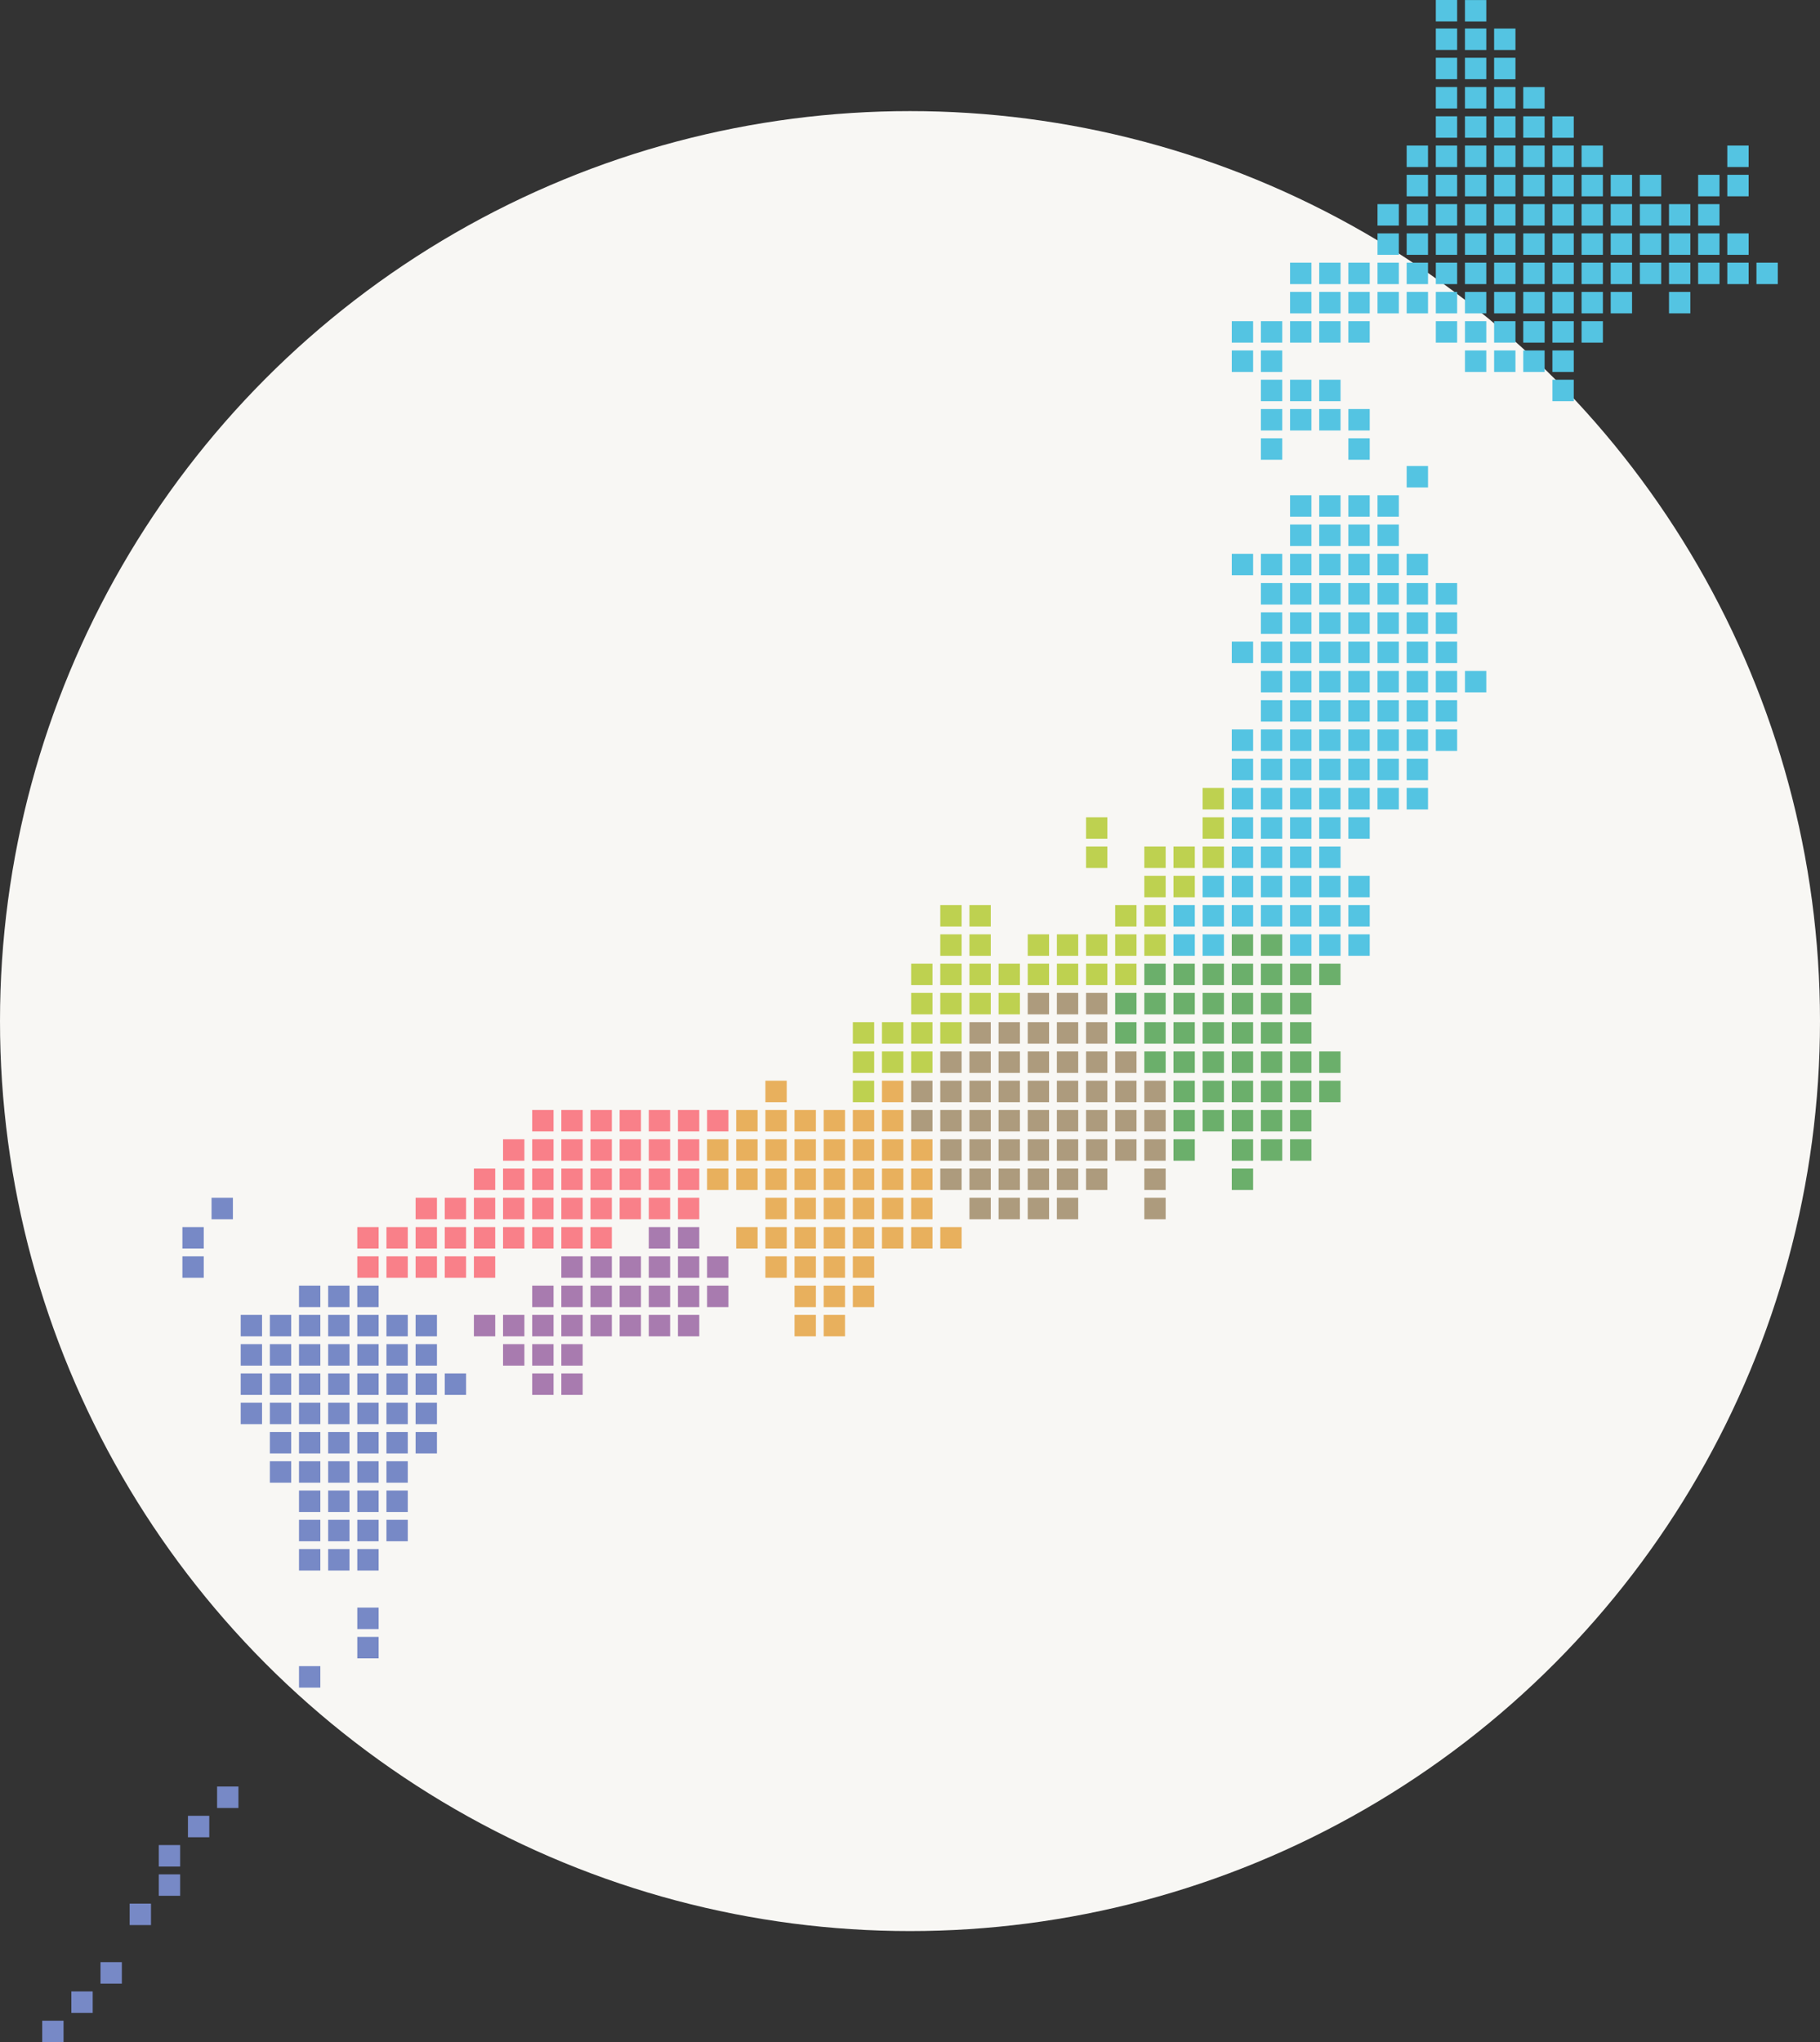<svg xmlns="http://www.w3.org/2000/svg" viewBox="0 0 940 1054.769">
  <rect x="0" y="0" width="940" height="1054.769" fill="#333333" stroke="none"/>
  <g id="レイヤー_2" data-name="レイヤー 2">
    <g id="ガイド">
      <g>
        <circle cx="470" cy="527.385" r="470" style="fill: #f8f7f4"/>
        <g>
          <g>
            <rect x="289.924" y="709.368" width="11.023" height="11.087" style="fill: #a87baf"/>
            <rect x="274.87" y="709.368" width="11.023" height="11.087" style="fill: #a87baf"/>
            <rect x="289.924" y="694.249" width="11.023" height="11.087" style="fill: #a87baf"/>
            <rect x="274.87" y="694.249" width="11.023" height="11.087" style="fill: #a87baf"/>
            <rect x="259.815" y="694.249" width="11.023" height="11.087" style="fill: #a87baf"/>
            <rect x="350.144" y="679.13" width="11.023" height="11.087" style="fill: #a87baf"/>
            <rect x="335.089" y="679.13" width="11.023" height="11.087" style="fill: #a87baf"/>
            <rect x="320.034" y="679.13" width="11.023" height="11.087" style="fill: #a87baf"/>
            <rect x="304.979" y="679.13" width="11.023" height="11.087" style="fill: #a87baf"/>
            <rect x="289.924" y="679.13" width="11.023" height="11.087" style="fill: #a87baf"/>
            <rect x="274.87" y="679.13" width="11.023" height="11.087" style="fill: #a87baf"/>
            <rect x="259.815" y="679.13" width="11.023" height="11.087" style="fill: #a87baf"/>
            <rect x="244.76" y="679.13" width="11.023" height="11.087" style="fill: #a87baf"/>
            <rect x="365.199" y="664.011" width="11.023" height="11.087" style="fill: #a87baf"/>
            <rect x="350.144" y="664.011" width="11.023" height="11.087" style="fill: #a87baf"/>
            <rect x="335.089" y="664.011" width="11.023" height="11.087" style="fill: #a87baf"/>
            <rect x="320.034" y="664.011" width="11.023" height="11.087" style="fill: #a87baf"/>
            <rect x="304.979" y="664.011" width="11.023" height="11.087" style="fill: #a87baf"/>
            <rect x="289.924" y="664.011" width="11.023" height="11.087" style="fill: #a87baf"/>
            <rect x="274.87" y="664.011" width="11.023" height="11.087" style="fill: #a87baf"/>
            <rect x="365.199" y="648.892" width="11.023" height="11.087" style="fill: #a87baf"/>
            <rect x="350.144" y="648.892" width="11.023" height="11.087" style="fill: #a87baf"/>
            <rect x="335.089" y="648.892" width="11.023" height="11.087" style="fill: #a87baf"/>
            <rect x="320.034" y="648.892" width="11.023" height="11.087" style="fill: #a87baf"/>
            <rect x="304.979" y="648.892" width="11.023" height="11.087" style="fill: #a87baf"/>
            <rect x="289.924" y="648.892" width="11.023" height="11.087" style="fill: #a87baf"/>
            <rect x="350.144" y="633.773" width="11.023" height="11.087" style="fill: #a87baf"/>
            <rect x="335.089" y="633.773" width="11.023" height="11.087" style="fill: #a87baf"/>
          </g>
          <g>
            <rect x="244.76" y="648.892" width="11.023" height="11.087" style="fill: #f98089"/>
            <rect x="229.705" y="648.892" width="11.023" height="11.087" style="fill: #f98089"/>
            <rect x="214.65" y="648.892" width="11.023" height="11.087" style="fill: #f98089"/>
            <rect x="199.595" y="648.892" width="11.023" height="11.087" style="fill: #f98089"/>
            <rect x="184.54" y="648.892" width="11.023" height="11.087" style="fill: #f98089"/>
            <rect x="304.979" y="633.773" width="11.023" height="11.087" style="fill: #f98089"/>
            <rect x="289.924" y="633.773" width="11.023" height="11.087" style="fill: #f98089"/>
            <rect x="274.87" y="633.773" width="11.023" height="11.087" style="fill: #f98089"/>
            <rect x="259.815" y="633.773" width="11.023" height="11.087" style="fill: #f98089"/>
            <rect x="244.76" y="633.773" width="11.023" height="11.087" style="fill: #f98089"/>
            <rect x="229.705" y="633.773" width="11.023" height="11.087" style="fill: #f98089"/>
            <rect x="214.65" y="633.773" width="11.023" height="11.087" style="fill: #f98089"/>
            <rect x="199.595" y="633.773" width="11.023" height="11.087" style="fill: #f98089"/>
            <rect x="184.54" y="633.773" width="11.023" height="11.087" style="fill: #f98089"/>
            <rect x="350.144" y="618.654" width="11.023" height="11.087" style="fill: #f98089"/>
            <rect x="335.089" y="618.654" width="11.023" height="11.087" style="fill: #f98089"/>
            <rect x="320.034" y="618.654" width="11.023" height="11.087" style="fill: #f98089"/>
            <rect x="304.979" y="618.654" width="11.023" height="11.087" style="fill: #f98089"/>
            <rect x="289.924" y="618.654" width="11.023" height="11.087" style="fill: #f98089"/>
            <rect x="274.87" y="618.654" width="11.023" height="11.087" style="fill: #f98089"/>
            <rect x="259.815" y="618.654" width="11.023" height="11.087" style="fill: #f98089"/>
            <rect x="244.76" y="618.654" width="11.023" height="11.087" style="fill: #f98089"/>
            <rect x="229.705" y="618.654" width="11.023" height="11.087" style="fill: #f98089"/>
            <rect x="214.65" y="618.654" width="11.023" height="11.087" style="fill: #f98089"/>
            <rect x="350.144" y="603.535" width="11.023" height="11.087" style="fill: #f98089"/>
            <rect x="335.089" y="603.535" width="11.023" height="11.087" style="fill: #f98089"/>
            <rect x="320.034" y="603.535" width="11.023" height="11.087" style="fill: #f98089"/>
            <rect x="304.979" y="603.535" width="11.023" height="11.087" style="fill: #f98089"/>
            <rect x="289.924" y="603.535" width="11.023" height="11.087" style="fill: #f98089"/>
            <rect x="274.87" y="603.535" width="11.023" height="11.087" style="fill: #f98089"/>
            <rect x="259.815" y="603.535" width="11.023" height="11.087" style="fill: #f98089"/>
            <rect x="244.76" y="603.535" width="11.023" height="11.087" style="fill: #f98089"/>
            <rect x="350.144" y="588.416" width="11.023" height="11.087" style="fill: #f98089"/>
            <rect x="335.089" y="588.416" width="11.023" height="11.087" style="fill: #f98089"/>
            <rect x="320.034" y="588.416" width="11.023" height="11.087" style="fill: #f98089"/>
            <rect x="304.979" y="588.416" width="11.023" height="11.087" style="fill: #f98089"/>
            <rect x="289.924" y="588.416" width="11.023" height="11.087" style="fill: #f98089"/>
            <rect x="274.87" y="588.416" width="11.023" height="11.087" style="fill: #f98089"/>
            <rect x="259.815" y="588.416" width="11.023" height="11.087" style="fill: #f98089"/>
            <rect x="365.199" y="573.297" width="11.023" height="11.087" style="fill: #f98089"/>
            <rect x="350.144" y="573.297" width="11.023" height="11.087" style="fill: #f98089"/>
            <rect x="335.089" y="573.297" width="11.023" height="11.087" style="fill: #f98089"/>
            <rect x="320.034" y="573.297" width="11.023" height="11.087" style="fill: #f98089"/>
            <rect x="304.979" y="573.297" width="11.023" height="11.087" style="fill: #f98089"/>
            <rect x="289.924" y="573.297" width="11.023" height="11.087" style="fill: #f98089"/>
            <rect x="274.87" y="573.297" width="11.023" height="11.087" style="fill: #f98089"/>
          </g>
          <g>
            <rect x="425.419" y="679.13" width="11.023" height="11.087" style="fill: #e8b05d"/>
            <rect x="410.364" y="679.13" width="11.023" height="11.087" style="fill: #e8b05d"/>
            <rect x="440.474" y="664.011" width="11.023" height="11.087" style="fill: #e8b05d"/>
            <rect x="425.419" y="664.011" width="11.023" height="11.087" style="fill: #e8b05d"/>
            <rect x="410.364" y="664.011" width="11.023" height="11.087" style="fill: #e8b05d"/>
            <rect x="440.474" y="648.892" width="11.023" height="11.087" style="fill: #e8b05d"/>
            <rect x="425.419" y="648.892" width="11.023" height="11.087" style="fill: #e8b05d"/>
            <rect x="410.364" y="648.892" width="11.023" height="11.087" style="fill: #e8b05d"/>
            <rect x="395.309" y="648.892" width="11.023" height="11.087" style="fill: #e8b05d"/>
            <rect x="485.639" y="633.773" width="11.023" height="11.087" style="fill: #e8b05d"/>
            <rect x="470.584" y="633.773" width="11.023" height="11.087" style="fill: #e8b05d"/>
            <rect x="455.529" y="633.773" width="11.023" height="11.087" style="fill: #e8b05d"/>
            <rect x="440.474" y="633.773" width="11.023" height="11.087" style="fill: #e8b05d"/>
            <rect x="425.419" y="633.773" width="11.023" height="11.087" style="fill: #e8b05d"/>
            <rect x="410.364" y="633.773" width="11.023" height="11.087" style="fill: #e8b05d"/>
            <rect x="395.309" y="633.773" width="11.023" height="11.087" style="fill: #e8b05d"/>
            <rect x="380.254" y="633.773" width="11.023" height="11.087" style="fill: #e8b05d"/>
            <rect x="470.584" y="618.654" width="11.023" height="11.087" style="fill: #e8b05d"/>
            <rect x="455.529" y="618.654" width="11.023" height="11.087" style="fill: #e8b05d"/>
            <rect x="440.474" y="618.654" width="11.023" height="11.087" style="fill: #e8b05d"/>
            <rect x="425.419" y="618.654" width="11.023" height="11.087" style="fill: #e8b05d"/>
            <rect x="410.364" y="618.654" width="11.023" height="11.087" style="fill: #e8b05d"/>
            <rect x="395.309" y="618.654" width="11.023" height="11.087" style="fill: #e8b05d"/>
            <rect x="470.584" y="603.535" width="11.023" height="11.087" style="fill: #e8b05d"/>
            <rect x="455.529" y="603.535" width="11.023" height="11.087" style="fill: #e8b05d"/>
            <rect x="440.474" y="603.535" width="11.023" height="11.087" style="fill: #e8b05d"/>
            <rect x="425.419" y="603.535" width="11.023" height="11.087" style="fill: #e8b05d"/>
            <rect x="410.364" y="603.535" width="11.023" height="11.087" style="fill: #e8b05d"/>
            <rect x="395.309" y="603.535" width="11.023" height="11.087" style="fill: #e8b05d"/>
            <rect x="380.254" y="603.535" width="11.023" height="11.087" style="fill: #e8b05d"/>
            <rect x="365.199" y="603.535" width="11.023" height="11.087" style="fill: #e8b05d"/>
            <rect x="470.584" y="588.416" width="11.023" height="11.087" style="fill: #e8b05d"/>
            <rect x="455.529" y="588.416" width="11.023" height="11.087" style="fill: #e8b05d"/>
            <rect x="440.474" y="588.416" width="11.023" height="11.087" style="fill: #e8b05d"/>
            <rect x="425.419" y="588.416" width="11.023" height="11.087" style="fill: #e8b05d"/>
            <rect x="410.364" y="588.416" width="11.023" height="11.087" style="fill: #e8b05d"/>
            <rect x="395.309" y="588.416" width="11.023" height="11.087" style="fill: #e8b05d"/>
            <rect x="380.254" y="588.416" width="11.023" height="11.087" style="fill: #e8b05d"/>
            <rect x="365.199" y="588.416" width="11.023" height="11.087" style="fill: #e8b05d"/>
            <rect x="455.529" y="573.297" width="11.023" height="11.087" style="fill: #e8b05d"/>
            <rect x="440.474" y="573.297" width="11.023" height="11.087" style="fill: #e8b05d"/>
            <rect x="425.419" y="573.297" width="11.023" height="11.087" style="fill: #e8b05d"/>
            <rect x="410.364" y="573.297" width="11.023" height="11.087" style="fill: #e8b05d"/>
            <rect x="395.309" y="573.297" width="11.023" height="11.087" style="fill: #e8b05d"/>
            <rect x="380.254" y="573.297" width="11.023" height="11.087" style="fill: #e8b05d"/>
            <rect x="455.529" y="558.178" width="11.023" height="11.087" style="fill: #e8b05d"/>
            <rect x="395.309" y="558.178" width="11.023" height="11.087" style="fill: #e8b05d"/>
          </g>
          <g>
            <rect x="651.243" y="482.584" width="11.023" height="11.087" style="fill: #6baf6b"/>
            <g>
              <rect x="636.188" y="603.535" width="11.023" height="11.087" style="fill: #6baf6b"/>
              <rect x="666.298" y="588.416" width="11.023" height="11.087" style="fill: #6baf6b"/>
              <rect x="651.243" y="588.416" width="11.023" height="11.087" style="fill: #6baf6b"/>
              <rect x="636.188" y="588.416" width="11.023" height="11.087" style="fill: #6baf6b"/>
              <rect x="606.078" y="588.416" width="11.023" height="11.087" style="fill: #6baf6b"/>
              <rect x="666.298" y="573.297" width="11.023" height="11.087" style="fill: #6baf6b"/>
              <rect x="651.243" y="573.297" width="11.023" height="11.087" style="fill: #6baf6b"/>
              <rect x="636.188" y="573.297" width="11.023" height="11.087" style="fill: #6baf6b"/>
              <rect x="621.133" y="573.297" width="11.023" height="11.087" style="fill: #6baf6b"/>
              <rect x="606.078" y="573.297" width="11.023" height="11.087" style="fill: #6baf6b"/>
              <rect x="681.353" y="558.178" width="11.023" height="11.087" style="fill: #6baf6b"/>
              <rect x="666.298" y="558.178" width="11.023" height="11.087" style="fill: #6baf6b"/>
              <rect x="651.243" y="558.178" width="11.023" height="11.087" style="fill: #6baf6b"/>
              <rect x="636.188" y="558.178" width="11.023" height="11.087" style="fill: #6baf6b"/>
              <rect x="621.133" y="558.178" width="11.023" height="11.087" style="fill: #6baf6b"/>
              <rect x="606.078" y="558.178" width="11.023" height="11.087" style="fill: #6baf6b"/>
              <rect x="681.353" y="543.059" width="11.023" height="11.087" style="fill: #6baf6b"/>
              <rect x="666.298" y="543.059" width="11.023" height="11.087" style="fill: #6baf6b"/>
              <rect x="651.243" y="543.059" width="11.023" height="11.087" style="fill: #6baf6b"/>
              <rect x="636.188" y="543.059" width="11.023" height="11.087" style="fill: #6baf6b"/>
              <rect x="621.133" y="543.059" width="11.023" height="11.087" style="fill: #6baf6b"/>
              <rect x="606.078" y="543.059" width="11.023" height="11.087" style="fill: #6baf6b"/>
              <rect x="591.024" y="543.059" width="11.023" height="11.087" style="fill: #6baf6b"/>
              <rect x="666.298" y="527.94" width="11.023" height="11.087" style="fill: #6baf6b"/>
              <rect x="651.243" y="527.94" width="11.023" height="11.087" style="fill: #6baf6b"/>
              <rect x="636.188" y="527.94" width="11.023" height="11.087" style="fill: #6baf6b"/>
              <rect x="621.133" y="527.94" width="11.023" height="11.087" style="fill: #6baf6b"/>
              <rect x="606.078" y="527.94" width="11.023" height="11.087" style="fill: #6baf6b"/>
              <rect x="591.024" y="527.94" width="11.023" height="11.087" style="fill: #6baf6b"/>
              <rect x="575.969" y="527.94" width="11.023" height="11.087" style="fill: #6baf6b"/>
              <rect x="666.298" y="512.821" width="11.023" height="11.087" style="fill: #6baf6b"/>
              <rect x="651.243" y="512.821" width="11.023" height="11.087" style="fill: #6baf6b"/>
              <rect x="636.188" y="512.821" width="11.023" height="11.087" style="fill: #6baf6b"/>
              <rect x="621.133" y="512.821" width="11.023" height="11.087" style="fill: #6baf6b"/>
              <rect x="606.078" y="512.821" width="11.023" height="11.087" style="fill: #6baf6b"/>
              <rect x="591.024" y="512.821" width="11.023" height="11.087" style="fill: #6baf6b"/>
              <rect x="575.969" y="512.821" width="11.023" height="11.087" style="fill: #6baf6b"/>
              <rect x="681.353" y="497.703" width="11.023" height="11.087" style="fill: #6baf6b"/>
              <rect x="666.298" y="497.703" width="11.023" height="11.087" style="fill: #6baf6b"/>
              <rect x="651.243" y="497.703" width="11.023" height="11.087" style="fill: #6baf6b"/>
              <rect x="636.188" y="497.703" width="11.023" height="11.087" style="fill: #6baf6b"/>
              <rect x="621.133" y="497.703" width="11.023" height="11.087" style="fill: #6baf6b"/>
              <rect x="606.078" y="497.703" width="11.023" height="11.087" style="fill: #6baf6b"/>
              <rect x="591.024" y="497.703" width="11.023" height="11.087" style="fill: #6baf6b"/>
              <rect x="636.188" y="482.584" width="11.023" height="11.087" style="fill: #6baf6b"/>
            </g>
          </g>
          <g>
            <g>
              <rect x="591.024" y="618.654" width="11.023" height="11.087" style="fill: #ad9b7d"/>
              <rect x="545.859" y="618.654" width="11.023" height="11.087" style="fill: #ad9b7d"/>
              <rect x="530.804" y="618.654" width="11.023" height="11.087" style="fill: #ad9b7d"/>
              <rect x="515.75" y="618.654" width="11.022" height="11.087" style="fill: #ad9b7d"/>
              <rect x="500.694" y="618.654" width="11.024" height="11.087" style="fill: #ad9b7d"/>
              <rect x="591.024" y="603.535" width="11.023" height="11.087" style="fill: #ad9b7d"/>
              <rect x="560.914" y="603.535" width="11.023" height="11.087" style="fill: #ad9b7d"/>
              <rect x="545.859" y="603.535" width="11.023" height="11.087" style="fill: #ad9b7d"/>
              <rect x="530.804" y="603.535" width="11.023" height="11.087" style="fill: #ad9b7d"/>
              <rect x="515.75" y="603.535" width="11.022" height="11.087" style="fill: #ad9b7d"/>
              <rect x="500.694" y="603.535" width="11.024" height="11.087" style="fill: #ad9b7d"/>
              <rect x="485.639" y="603.535" width="11.023" height="11.087" style="fill: #ad9b7d"/>
              <rect x="591.024" y="588.416" width="11.023" height="11.087" style="fill: #ad9b7d"/>
              <rect x="575.969" y="588.416" width="11.023" height="11.087" style="fill: #ad9b7d"/>
              <rect x="560.914" y="588.416" width="11.023" height="11.087" style="fill: #ad9b7d"/>
              <rect x="545.859" y="588.416" width="11.023" height="11.087" style="fill: #ad9b7d"/>
              <rect x="530.804" y="588.416" width="11.023" height="11.087" style="fill: #ad9b7d"/>
              <rect x="515.75" y="588.416" width="11.022" height="11.087" style="fill: #ad9b7d"/>
              <rect x="500.694" y="588.416" width="11.024" height="11.087" style="fill: #ad9b7d"/>
              <rect x="485.639" y="588.416" width="11.023" height="11.087" style="fill: #ad9b7d"/>
              <rect x="591.024" y="573.297" width="11.023" height="11.087" style="fill: #ad9b7d"/>
              <rect x="575.969" y="573.297" width="11.023" height="11.087" style="fill: #ad9b7d"/>
              <rect x="560.914" y="573.297" width="11.023" height="11.087" style="fill: #ad9b7d"/>
              <rect x="545.859" y="573.297" width="11.023" height="11.087" style="fill: #ad9b7d"/>
              <rect x="530.804" y="573.297" width="11.023" height="11.087" style="fill: #ad9b7d"/>
              <rect x="515.75" y="573.297" width="11.022" height="11.087" style="fill: #ad9b7d"/>
              <rect x="500.694" y="573.297" width="11.024" height="11.087" style="fill: #ad9b7d"/>
              <rect x="485.639" y="573.297" width="11.023" height="11.087" style="fill: #ad9b7d"/>
              <rect x="470.584" y="573.297" width="11.023" height="11.087" style="fill: #ad9b7d"/>
              <rect x="591.024" y="558.178" width="11.023" height="11.087" style="fill: #ad9b7d"/>
              <rect x="575.969" y="558.178" width="11.023" height="11.087" style="fill: #ad9b7d"/>
              <rect x="560.914" y="558.178" width="11.023" height="11.087" style="fill: #ad9b7d"/>
              <rect x="545.859" y="558.178" width="11.023" height="11.087" style="fill: #ad9b7d"/>
              <rect x="530.804" y="558.178" width="11.023" height="11.087" style="fill: #ad9b7d"/>
              <rect x="515.75" y="558.178" width="11.022" height="11.087" style="fill: #ad9b7d"/>
              <rect x="500.694" y="558.178" width="11.024" height="11.087" style="fill: #ad9b7d"/>
              <rect x="485.639" y="558.178" width="11.023" height="11.087" style="fill: #ad9b7d"/>
              <rect x="470.584" y="558.178" width="11.023" height="11.087" style="fill: #ad9b7d"/>
              <rect x="575.969" y="543.059" width="11.023" height="11.087" style="fill: #ad9b7d"/>
              <rect x="560.914" y="543.059" width="11.023" height="11.087" style="fill: #ad9b7d"/>
              <rect x="545.859" y="543.059" width="11.023" height="11.087" style="fill: #ad9b7d"/>
              <rect x="530.804" y="543.059" width="11.023" height="11.087" style="fill: #ad9b7d"/>
              <rect x="515.75" y="543.059" width="11.022" height="11.087" style="fill: #ad9b7d"/>
              <rect x="500.694" y="543.059" width="11.024" height="11.087" style="fill: #ad9b7d"/>
              <rect x="485.639" y="543.059" width="11.023" height="11.087" style="fill: #ad9b7d"/>
              <rect x="560.914" y="527.94" width="11.023" height="11.087" style="fill: #ad9b7d"/>
              <rect x="545.859" y="527.94" width="11.023" height="11.087" style="fill: #ad9b7d"/>
              <rect x="530.804" y="527.94" width="11.023" height="11.087" style="fill: #ad9b7d"/>
              <rect x="515.75" y="527.94" width="11.022" height="11.087" style="fill: #ad9b7d"/>
              <rect x="500.694" y="527.94" width="11.024" height="11.087" style="fill: #ad9b7d"/>
              <rect x="560.914" y="512.821" width="11.023" height="11.087" style="fill: #ad9b7d"/>
              <rect x="545.859" y="512.821" width="11.023" height="11.087" style="fill: #ad9b7d"/>
            </g>
            <rect x="530.804" y="512.821" width="11.023" height="11.087" style="fill: #ad9b7d"/>
          </g>
          <g>
            <rect x="440.474" y="558.178" width="11.023" height="11.087" style="fill: #bed150"/>
            <rect x="470.584" y="543.059" width="11.023" height="11.087" style="fill: #bed150"/>
            <rect x="455.529" y="543.059" width="11.023" height="11.087" style="fill: #bed150"/>
            <rect x="440.474" y="543.059" width="11.023" height="11.087" style="fill: #bed150"/>
            <rect x="485.639" y="527.94" width="11.023" height="11.087" style="fill: #bed150"/>
            <rect x="470.584" y="527.94" width="11.023" height="11.087" style="fill: #bed150"/>
            <rect x="455.529" y="527.94" width="11.023" height="11.087" style="fill: #bed150"/>
            <rect x="440.474" y="527.94" width="11.023" height="11.087" style="fill: #bed150"/>
            <rect x="515.75" y="512.821" width="11.022" height="11.087" style="fill: #bed150"/>
            <rect x="500.694" y="512.821" width="11.024" height="11.087" style="fill: #bed150"/>
            <rect x="485.639" y="512.821" width="11.023" height="11.087" style="fill: #bed150"/>
            <rect x="470.584" y="512.821" width="11.023" height="11.087" style="fill: #bed150"/>
            <rect x="575.969" y="497.703" width="11.023" height="11.087" style="fill: #bed150"/>
            <rect x="560.914" y="497.703" width="11.023" height="11.087" style="fill: #bed150"/>
            <rect x="545.859" y="497.703" width="11.023" height="11.087" style="fill: #bed150"/>
            <rect x="530.804" y="497.703" width="11.023" height="11.087" style="fill: #bed150"/>
            <rect x="515.75" y="497.703" width="11.022" height="11.087" style="fill: #bed150"/>
            <rect x="500.694" y="497.703" width="11.024" height="11.087" style="fill: #bed150"/>
            <rect x="485.639" y="497.703" width="11.023" height="11.087" style="fill: #bed150"/>
            <rect x="470.584" y="497.703" width="11.023" height="11.087" style="fill: #bed150"/>
            <rect x="591.024" y="482.584" width="11.023" height="11.087" style="fill: #bed150"/>
            <rect x="575.969" y="482.584" width="11.023" height="11.087" style="fill: #bed150"/>
            <rect x="560.914" y="482.584" width="11.023" height="11.087" style="fill: #bed150"/>
            <rect x="545.859" y="482.584" width="11.023" height="11.087" style="fill: #bed150"/>
            <rect x="530.804" y="482.584" width="11.023" height="11.087" style="fill: #bed150"/>
            <rect x="500.694" y="482.584" width="11.024" height="11.087" style="fill: #bed150"/>
            <rect x="485.639" y="482.584" width="11.023" height="11.087" style="fill: #bed150"/>
            <rect x="591.024" y="467.465" width="11.023" height="11.087" style="fill: #bed150"/>
            <rect x="575.969" y="467.465" width="11.023" height="11.087" style="fill: #bed150"/>
            <rect x="500.694" y="467.465" width="11.024" height="11.087" style="fill: #bed150"/>
            <rect x="485.639" y="467.465" width="11.023" height="11.087" style="fill: #bed150"/>
            <rect x="606.078" y="452.346" width="11.023" height="11.087" style="fill: #bed150"/>
            <rect x="591.024" y="452.346" width="11.023" height="11.087" style="fill: #bed150"/>
            <rect x="621.133" y="437.227" width="11.023" height="11.087" style="fill: #bed150"/>
            <rect x="606.078" y="437.227" width="11.023" height="11.087" style="fill: #bed150"/>
            <rect x="591.024" y="437.227" width="11.023" height="11.087" style="fill: #bed150"/>
            <rect x="560.914" y="437.227" width="11.023" height="11.087" style="fill: #bed150"/>
            <rect x="621.133" y="422.108" width="11.023" height="11.087" style="fill: #bed150"/>
            <rect x="560.914" y="422.108" width="11.023" height="11.087" style="fill: #bed150"/>
            <rect x="621.133" y="406.989" width="11.023" height="11.087" style="fill: #bed150"/>
          </g>
          <g>
            <rect x="696.408" y="482.584" width="11.023" height="11.087" rx="0.01" style="fill: #54c4e2"/>
            <rect x="681.353" y="482.584" width="11.023" height="11.087" rx="0.01" style="fill: #54c4e2"/>
            <rect x="666.298" y="482.584" width="11.023" height="11.087" rx="0.01" style="fill: #54c4e2"/>
            <rect x="621.133" y="482.584" width="11.023" height="11.087" rx="0.01" style="fill: #54c4e2"/>
            <rect x="606.078" y="482.584" width="11.023" height="11.087" rx="0.01" style="fill: #54c4e2"/>
            <rect x="696.408" y="467.465" width="11.023" height="11.087" rx="0.01" style="fill: #54c4e2"/>
            <rect x="681.353" y="467.465" width="11.023" height="11.087" rx="0.01" style="fill: #54c4e2"/>
            <rect x="666.298" y="467.465" width="11.023" height="11.087" rx="0.01" style="fill: #54c4e2"/>
            <rect x="651.243" y="467.465" width="11.023" height="11.087" rx="0.01" style="fill: #54c4e2"/>
            <rect x="636.188" y="467.465" width="11.023" height="11.087" rx="0.01" style="fill: #54c4e2"/>
            <rect x="621.133" y="467.465" width="11.023" height="11.087" rx="0.01" style="fill: #54c4e2"/>
            <rect x="606.078" y="467.465" width="11.023" height="11.087" rx="0.01" style="fill: #54c4e2"/>
            <rect x="696.408" y="452.346" width="11.023" height="11.087" rx="0.01" style="fill: #54c4e2"/>
            <rect x="681.353" y="452.346" width="11.023" height="11.087" rx="0.01" style="fill: #54c4e2"/>
            <rect x="666.298" y="452.346" width="11.023" height="11.087" rx="0.01" style="fill: #54c4e2"/>
            <rect x="651.243" y="452.346" width="11.023" height="11.087" rx="0.01" style="fill: #54c4e2"/>
            <rect x="636.188" y="452.346" width="11.023" height="11.087" rx="0.01" style="fill: #54c4e2"/>
            <rect x="621.133" y="452.346" width="11.023" height="11.087" rx="0.01" style="fill: #54c4e2"/>
            <rect x="681.353" y="437.227" width="11.023" height="11.087" rx="0.01" style="fill: #54c4e2"/>
            <rect x="666.298" y="437.227" width="11.023" height="11.087" rx="0.01" style="fill: #54c4e2"/>
            <rect x="651.243" y="437.227" width="11.023" height="11.087" rx="0.01" style="fill: #54c4e2"/>
            <rect x="636.188" y="437.227" width="11.023" height="11.087" rx="0.01" style="fill: #54c4e2"/>
            <rect x="696.408" y="422.108" width="11.023" height="11.087" rx="0.01" style="fill: #54c4e2"/>
            <rect x="681.353" y="422.108" width="11.023" height="11.087" rx="0.01" style="fill: #54c4e2"/>
            <rect x="666.298" y="422.108" width="11.023" height="11.087" rx="0.01" style="fill: #54c4e2"/>
            <rect x="651.243" y="422.108" width="11.023" height="11.087" rx="0.01" style="fill: #54c4e2"/>
            <rect x="636.188" y="422.108" width="11.023" height="11.087" rx="0.01" style="fill: #54c4e2"/>
            <rect x="726.518" y="406.989" width="11.023" height="11.087" rx="0.01" style="fill: #54c4e2"/>
            <rect x="711.463" y="406.989" width="11.023" height="11.087" rx="0.01" style="fill: #54c4e2"/>
            <rect x="696.408" y="406.989" width="11.023" height="11.087" rx="0.01" style="fill: #54c4e2"/>
            <rect x="681.353" y="406.989" width="11.023" height="11.087" rx="0.01" style="fill: #54c4e2"/>
            <rect x="666.298" y="406.989" width="11.023" height="11.087" rx="0.01" style="fill: #54c4e2"/>
            <rect x="651.243" y="406.989" width="11.023" height="11.087" rx="0.01" style="fill: #54c4e2"/>
            <rect x="636.188" y="406.989" width="11.023" height="11.087" rx="0.01" style="fill: #54c4e2"/>
            <rect x="726.518" y="391.87" width="11.023" height="11.087" rx="0.01" style="fill: #54c4e2"/>
            <rect x="711.463" y="391.87" width="11.023" height="11.087" rx="0.01" style="fill: #54c4e2"/>
            <rect x="696.408" y="391.87" width="11.023" height="11.087" rx="0.01" style="fill: #54c4e2"/>
            <rect x="681.353" y="391.87" width="11.023" height="11.087" rx="0.01" style="fill: #54c4e2"/>
            <rect x="666.298" y="391.87" width="11.023" height="11.087" rx="0.01" style="fill: #54c4e2"/>
            <rect x="651.243" y="391.87" width="11.023" height="11.087" rx="0.01" style="fill: #54c4e2"/>
            <rect x="636.188" y="391.87" width="11.023" height="11.087" rx="0.01" style="fill: #54c4e2"/>
            <rect x="741.573" y="376.751" width="11.023" height="11.087" rx="0.01" style="fill: #54c4e2"/>
            <rect x="726.518" y="376.751" width="11.023" height="11.087" rx="0.01" style="fill: #54c4e2"/>
            <rect x="711.463" y="376.751" width="11.023" height="11.087" rx="0.01" style="fill: #54c4e2"/>
            <rect x="696.408" y="376.751" width="11.023" height="11.087" rx="0.01" style="fill: #54c4e2"/>
            <rect x="681.353" y="376.751" width="11.023" height="11.087" rx="0.01" style="fill: #54c4e2"/>
            <rect x="666.298" y="376.751" width="11.023" height="11.087" rx="0.01" style="fill: #54c4e2"/>
            <rect x="651.243" y="376.751" width="11.023" height="11.087" rx="0.01" style="fill: #54c4e2"/>
            <rect x="636.188" y="376.751" width="11.023" height="11.087" rx="0.01" style="fill: #54c4e2"/>
            <rect x="741.573" y="361.632" width="11.023" height="11.087" rx="0.01" style="fill: #54c4e2"/>
            <rect x="726.518" y="361.632" width="11.023" height="11.087" rx="0.01" style="fill: #54c4e2"/>
            <rect x="711.463" y="361.632" width="11.023" height="11.087" rx="0.01" style="fill: #54c4e2"/>
            <rect x="696.408" y="361.632" width="11.023" height="11.087" rx="0.01" style="fill: #54c4e2"/>
            <rect x="681.353" y="361.632" width="11.023" height="11.087" rx="0.01" style="fill: #54c4e2"/>
            <rect x="666.298" y="361.632" width="11.023" height="11.087" rx="0.01" style="fill: #54c4e2"/>
            <rect x="651.243" y="361.632" width="11.023" height="11.087" rx="0.01" style="fill: #54c4e2"/>
            <rect x="756.628" y="346.513" width="11.023" height="11.087" rx="0.01" style="fill: #54c4e2"/>
            <rect x="741.573" y="346.513" width="11.023" height="11.087" rx="0.01" style="fill: #54c4e2"/>
            <rect x="726.518" y="346.513" width="11.023" height="11.087" rx="0.01" style="fill: #54c4e2"/>
            <rect x="711.463" y="346.513" width="11.023" height="11.087" rx="0.01" style="fill: #54c4e2"/>
            <rect x="696.408" y="346.513" width="11.023" height="11.087" rx="0.01" style="fill: #54c4e2"/>
            <rect x="681.353" y="346.513" width="11.023" height="11.087" rx="0.01" style="fill: #54c4e2"/>
            <rect x="666.298" y="346.513" width="11.023" height="11.087" rx="0.01" style="fill: #54c4e2"/>
            <rect x="651.243" y="346.513" width="11.023" height="11.087" rx="0.01" style="fill: #54c4e2"/>
            <rect x="741.573" y="331.394" width="11.023" height="11.087" rx="0.01" style="fill: #54c4e2"/>
            <rect x="726.518" y="331.394" width="11.023" height="11.087" rx="0.01" style="fill: #54c4e2"/>
            <rect x="711.463" y="331.394" width="11.023" height="11.087" rx="0.01" style="fill: #54c4e2"/>
            <rect x="696.408" y="331.394" width="11.023" height="11.087" rx="0.01" style="fill: #54c4e2"/>
            <rect x="681.353" y="331.394" width="11.023" height="11.087" rx="0.01" style="fill: #54c4e2"/>
            <rect x="666.298" y="331.394" width="11.023" height="11.087" rx="0.01" style="fill: #54c4e2"/>
            <rect x="651.243" y="331.394" width="11.023" height="11.087" rx="0.01" style="fill: #54c4e2"/>
            <rect x="636.188" y="331.394" width="11.023" height="11.087" rx="0.01" style="fill: #54c4e2"/>
            <rect x="741.573" y="316.275" width="11.023" height="11.087" rx="0.01" style="fill: #54c4e2"/>
            <rect x="726.518" y="316.275" width="11.023" height="11.087" rx="0.01" style="fill: #54c4e2"/>
            <rect x="711.463" y="316.275" width="11.023" height="11.087" rx="0.01" style="fill: #54c4e2"/>
            <rect x="696.408" y="316.275" width="11.023" height="11.087" rx="0.01" style="fill: #54c4e2"/>
            <rect x="681.353" y="316.275" width="11.023" height="11.087" rx="0.01" style="fill: #54c4e2"/>
            <rect x="666.298" y="316.275" width="11.023" height="11.087" rx="0.01" style="fill: #54c4e2"/>
            <rect x="651.243" y="316.275" width="11.023" height="11.087" rx="0.01" style="fill: #54c4e2"/>
            <rect x="741.573" y="301.156" width="11.023" height="11.087" rx="0.01" style="fill: #54c4e2"/>
            <rect x="726.518" y="301.156" width="11.023" height="11.087" rx="0.01" style="fill: #54c4e2"/>
            <rect x="711.463" y="301.156" width="11.023" height="11.087" rx="0.01" style="fill: #54c4e2"/>
            <rect x="696.408" y="301.156" width="11.023" height="11.087" rx="0.01" style="fill: #54c4e2"/>
            <rect x="681.353" y="301.156" width="11.023" height="11.087" rx="0.01" style="fill: #54c4e2"/>
            <rect x="666.298" y="301.156" width="11.023" height="11.087" rx="0.01" style="fill: #54c4e2"/>
            <rect x="651.243" y="301.156" width="11.023" height="11.087" rx="0.01" style="fill: #54c4e2"/>
            <rect x="726.518" y="286.037" width="11.023" height="11.087" rx="0.01" style="fill: #54c4e2"/>
            <rect x="711.463" y="286.037" width="11.023" height="11.087" rx="0.01" style="fill: #54c4e2"/>
            <rect x="696.408" y="286.037" width="11.023" height="11.087" rx="0.01" style="fill: #54c4e2"/>
            <rect x="681.353" y="286.037" width="11.023" height="11.087" rx="0.01" style="fill: #54c4e2"/>
            <rect x="666.298" y="286.037" width="11.023" height="11.087" rx="0.01" style="fill: #54c4e2"/>
            <rect x="651.243" y="286.037" width="11.023" height="11.087" rx="0.01" style="fill: #54c4e2"/>
            <rect x="636.188" y="286.037" width="11.023" height="11.087" rx="0.01" style="fill: #54c4e2"/>
            <rect x="711.463" y="270.918" width="11.023" height="11.087" rx="0.01" style="fill: #54c4e2"/>
            <rect x="696.408" y="270.918" width="11.023" height="11.087" rx="0.01" style="fill: #54c4e2"/>
            <rect x="681.353" y="270.918" width="11.023" height="11.087" rx="0.01" style="fill: #54c4e2"/>
            <rect x="666.298" y="270.918" width="11.023" height="11.087" rx="0.01" style="fill: #54c4e2"/>
            <rect x="711.463" y="255.799" width="11.023" height="11.087" rx="0.01" style="fill: #54c4e2"/>
            <rect x="696.408" y="255.799" width="11.023" height="11.087" rx="0.01" style="fill: #54c4e2"/>
            <rect x="681.353" y="255.799" width="11.023" height="11.087" rx="0.01" style="fill: #54c4e2"/>
            <rect x="666.298" y="255.799" width="11.023" height="11.087" rx="0.01" style="fill: #54c4e2"/>
            <rect x="726.518" y="240.68" width="11.023" height="11.087" rx="0.01" style="fill: #54c4e2"/>
          </g>
          <g>
            <rect x="696.408" y="226.372" width="11.023" height="11.087" rx="0.01" style="fill: #54c4e2"/>
            <rect x="651.243" y="226.372" width="11.023" height="11.087" rx="0.01" style="fill: #54c4e2"/>
            <rect x="696.408" y="211.253" width="11.023" height="11.087" rx="0.01" style="fill: #54c4e2"/>
            <rect x="681.353" y="211.253" width="11.023" height="11.087" rx="0.01" style="fill: #54c4e2"/>
            <rect x="666.298" y="211.253" width="11.023" height="11.087" rx="0.01" style="fill: #54c4e2"/>
            <rect x="651.243" y="211.253" width="11.023" height="11.087" rx="0.01" style="fill: #54c4e2"/>
            <rect x="801.793" y="196.134" width="11.023" height="11.087" rx="0.01" style="fill: #54c4e2"/>
            <rect x="681.353" y="196.134" width="11.023" height="11.087" rx="0.01" style="fill: #54c4e2"/>
            <rect x="666.298" y="196.134" width="11.023" height="11.087" rx="0.01" style="fill: #54c4e2"/>
            <rect x="651.243" y="196.134" width="11.023" height="11.087" rx="0.01" style="fill: #54c4e2"/>
            <rect x="801.793" y="181.015" width="11.023" height="11.087" rx="0.01" style="fill: #54c4e2"/>
            <rect x="786.738" y="181.015" width="11.023" height="11.087" rx="0.01" style="fill: #54c4e2"/>
            <rect x="771.683" y="181.015" width="11.023" height="11.087" rx="0.01" style="fill: #54c4e2"/>
            <rect x="756.628" y="181.015" width="11.023" height="11.087" rx="0.01" style="fill: #54c4e2"/>
            <rect x="651.243" y="181.015" width="11.023" height="11.087" rx="0.01" style="fill: #54c4e2"/>
            <rect x="636.188" y="181.015" width="11.023" height="11.087" rx="0.01" style="fill: #54c4e2"/>
            <rect x="816.848" y="165.896" width="11.023" height="11.087" rx="0.01" style="fill: #54c4e2"/>
            <rect x="801.793" y="165.896" width="11.023" height="11.087" rx="0.01" style="fill: #54c4e2"/>
            <rect x="786.738" y="165.896" width="11.023" height="11.087" rx="0.01" style="fill: #54c4e2"/>
            <rect x="771.683" y="165.896" width="11.023" height="11.087" rx="0.01" style="fill: #54c4e2"/>
            <rect x="756.628" y="165.896" width="11.023" height="11.087" rx="0.01" style="fill: #54c4e2"/>
            <rect x="741.573" y="165.896" width="11.023" height="11.087" rx="0.01" style="fill: #54c4e2"/>
            <rect x="696.408" y="165.896" width="11.023" height="11.087" rx="0.01" style="fill: #54c4e2"/>
            <rect x="681.353" y="165.896" width="11.023" height="11.087" rx="0.01" style="fill: #54c4e2"/>
            <rect x="666.298" y="165.896" width="11.023" height="11.087" rx="0.01" style="fill: #54c4e2"/>
            <rect x="651.243" y="165.896" width="11.023" height="11.087" rx="0.01" style="fill: #54c4e2"/>
            <rect x="636.188" y="165.896" width="11.023" height="11.087" rx="0.01" style="fill: #54c4e2"/>
            <rect x="862.013" y="150.777" width="11.023" height="11.087" rx="0.01" style="fill: #54c4e2"/>
            <rect x="831.903" y="150.777" width="11.023" height="11.087" rx="0.01" style="fill: #54c4e2"/>
            <rect x="816.848" y="150.777" width="11.023" height="11.087" rx="0.01" style="fill: #54c4e2"/>
            <rect x="801.793" y="150.777" width="11.023" height="11.087" rx="0.01" style="fill: #54c4e2"/>
            <rect x="786.738" y="150.777" width="11.023" height="11.087" rx="0.01" style="fill: #54c4e2"/>
            <rect x="771.683" y="150.777" width="11.023" height="11.087" rx="0.01" style="fill: #54c4e2"/>
            <rect x="756.628" y="150.777" width="11.023" height="11.087" rx="0.01" style="fill: #54c4e2"/>
            <rect x="741.573" y="150.777" width="11.023" height="11.087" rx="0.01" style="fill: #54c4e2"/>
            <rect x="726.518" y="150.777" width="11.023" height="11.087" rx="0.01" style="fill: #54c4e2"/>
            <rect x="711.463" y="150.777" width="11.023" height="11.087" rx="0.01" style="fill: #54c4e2"/>
            <rect x="696.408" y="150.777" width="11.023" height="11.087" rx="0.01" style="fill: #54c4e2"/>
            <rect x="681.353" y="150.777" width="11.023" height="11.087" rx="0.01" style="fill: #54c4e2"/>
            <rect x="666.298" y="150.777" width="11.023" height="11.087" rx="0.01" style="fill: #54c4e2"/>
            <rect x="907.178" y="135.658" width="11.023" height="11.087" rx="0.01" style="fill: #54c4e2"/>
            <rect x="892.123" y="135.658" width="11.023" height="11.087" rx="0.01" style="fill: #54c4e2"/>
            <rect x="877.068" y="135.658" width="11.023" height="11.087" rx="0.01" style="fill: #54c4e2"/>
            <rect x="862.013" y="135.658" width="11.023" height="11.087" rx="0.01" style="fill: #54c4e2"/>
            <rect x="846.958" y="135.658" width="11.023" height="11.087" rx="0.01" style="fill: #54c4e2"/>
            <rect x="831.903" y="135.658" width="11.023" height="11.087" rx="0.01" style="fill: #54c4e2"/>
            <rect x="816.848" y="135.658" width="11.023" height="11.087" rx="0.01" style="fill: #54c4e2"/>
            <rect x="801.793" y="135.658" width="11.023" height="11.087" rx="0.01" style="fill: #54c4e2"/>
            <rect x="786.738" y="135.658" width="11.023" height="11.087" rx="0.01" style="fill: #54c4e2"/>
            <rect x="771.683" y="135.658" width="11.023" height="11.087" rx="0.01" style="fill: #54c4e2"/>
            <rect x="756.628" y="135.658" width="11.023" height="11.087" rx="0.01" style="fill: #54c4e2"/>
            <rect x="741.573" y="135.658" width="11.023" height="11.087" rx="0.01" style="fill: #54c4e2"/>
            <rect x="726.518" y="135.658" width="11.023" height="11.087" rx="0.01" style="fill: #54c4e2"/>
            <rect x="711.463" y="135.658" width="11.023" height="11.087" rx="0.01" style="fill: #54c4e2"/>
            <rect x="696.408" y="135.658" width="11.023" height="11.087" rx="0.01" style="fill: #54c4e2"/>
            <rect x="681.353" y="135.658" width="11.023" height="11.087" rx="0.01" style="fill: #54c4e2"/>
            <rect x="666.298" y="135.658" width="11.023" height="11.087" rx="0.01" style="fill: #54c4e2"/>
            <rect x="892.123" y="120.539" width="11.023" height="11.087" rx="0.01" style="fill: #54c4e2"/>
            <rect x="877.068" y="120.539" width="11.023" height="11.087" rx="0.01" style="fill: #54c4e2"/>
            <rect x="862.013" y="120.539" width="11.023" height="11.087" rx="0.01" style="fill: #54c4e2"/>
            <rect x="846.958" y="120.539" width="11.023" height="11.087" rx="0.01" style="fill: #54c4e2"/>
            <rect x="831.903" y="120.539" width="11.023" height="11.087" rx="0.01" style="fill: #54c4e2"/>
            <rect x="816.848" y="120.539" width="11.023" height="11.087" rx="0.01" style="fill: #54c4e2"/>
            <rect x="801.793" y="120.539" width="11.023" height="11.087" rx="0.01" style="fill: #54c4e2"/>
            <rect x="786.738" y="120.539" width="11.023" height="11.087" rx="0.01" style="fill: #54c4e2"/>
            <rect x="771.683" y="120.539" width="11.023" height="11.087" rx="0.01" style="fill: #54c4e2"/>
            <rect x="756.628" y="120.539" width="11.023" height="11.087" rx="0.01" style="fill: #54c4e2"/>
            <rect x="741.573" y="120.539" width="11.023" height="11.087" rx="0.01" style="fill: #54c4e2"/>
            <rect x="726.518" y="120.539" width="11.023" height="11.087" rx="0.01" style="fill: #54c4e2"/>
            <rect x="711.463" y="120.539" width="11.023" height="11.087" rx="0.01" style="fill: #54c4e2"/>
            <rect x="877.068" y="105.42" width="11.023" height="11.087" rx="0.01" style="fill: #54c4e2"/>
            <rect x="862.013" y="105.42" width="11.023" height="11.087" rx="0.01" style="fill: #54c4e2"/>
            <rect x="846.958" y="105.42" width="11.023" height="11.087" rx="0.01" style="fill: #54c4e2"/>
            <rect x="831.903" y="105.42" width="11.023" height="11.087" rx="0.01" style="fill: #54c4e2"/>
            <rect x="816.848" y="105.42" width="11.023" height="11.087" rx="0.01" style="fill: #54c4e2"/>
            <rect x="801.793" y="105.42" width="11.023" height="11.087" rx="0.01" style="fill: #54c4e2"/>
            <rect x="786.738" y="105.42" width="11.023" height="11.087" rx="0.01" style="fill: #54c4e2"/>
            <rect x="771.683" y="105.42" width="11.023" height="11.087" rx="0.01" style="fill: #54c4e2"/>
            <rect x="756.628" y="105.42" width="11.023" height="11.087" rx="0.01" style="fill: #54c4e2"/>
            <rect x="741.573" y="105.42" width="11.023" height="11.087" rx="0.01" style="fill: #54c4e2"/>
            <rect x="726.518" y="105.42" width="11.023" height="11.087" rx="0.01" style="fill: #54c4e2"/>
            <rect x="711.463" y="105.42" width="11.023" height="11.087" rx="0.01" style="fill: #54c4e2"/>
            <rect x="892.123" y="90.301" width="11.023" height="11.087" rx="0.01" style="fill: #54c4e2"/>
            <rect x="877.068" y="90.301" width="11.023" height="11.087" rx="0.01" style="fill: #54c4e2"/>
            <rect x="846.958" y="90.301" width="11.023" height="11.087" rx="0.01" style="fill: #54c4e2"/>
            <rect x="831.903" y="90.301" width="11.023" height="11.087" rx="0.01" style="fill: #54c4e2"/>
            <rect x="816.848" y="90.301" width="11.023" height="11.087" rx="0.01" style="fill: #54c4e2"/>
            <rect x="801.793" y="90.301" width="11.023" height="11.087" rx="0.01" style="fill: #54c4e2"/>
            <rect x="786.738" y="90.301" width="11.023" height="11.087" rx="0.01" style="fill: #54c4e2"/>
            <rect x="771.683" y="90.301" width="11.023" height="11.087" rx="0.01" style="fill: #54c4e2"/>
            <rect x="756.628" y="90.301" width="11.023" height="11.087" rx="0.01" style="fill: #54c4e2"/>
            <rect x="741.573" y="90.301" width="11.023" height="11.087" rx="0.01" style="fill: #54c4e2"/>
            <rect x="726.518" y="90.301" width="11.023" height="11.087" rx="0.01" style="fill: #54c4e2"/>
            <rect x="892.123" y="75.182" width="11.023" height="11.087" rx="0.01" style="fill: #54c4e2"/>
            <rect x="816.848" y="75.182" width="11.023" height="11.087" rx="0.01" style="fill: #54c4e2"/>
            <rect x="801.793" y="75.182" width="11.023" height="11.087" rx="0.01" style="fill: #54c4e2"/>
            <rect x="801.793" y="60.078" width="11.023" height="11.087" rx="0.01" style="fill: #54c4e2"/>
            <rect x="786.738" y="75.182" width="11.023" height="11.087" rx="0.01" style="fill: #54c4e2"/>
            <rect x="771.683" y="75.182" width="11.023" height="11.087" rx="0.01" style="fill: #54c4e2"/>
            <rect x="756.628" y="75.182" width="11.023" height="11.087" rx="0.01" style="fill: #54c4e2"/>
            <rect x="741.573" y="75.182" width="11.023" height="11.087" rx="0.01" style="fill: #54c4e2"/>
            <rect x="726.518" y="75.182" width="11.023" height="11.087" rx="0.01" style="fill: #54c4e2"/>
            <rect x="786.738" y="60.063" width="11.023" height="11.087" rx="0.01" style="fill: #54c4e2"/>
            <rect x="786.738" y="44.959" width="11.023" height="11.087" rx="0.01" style="fill: #54c4e2"/>
            <rect x="771.683" y="60.063" width="11.023" height="11.087" rx="0.01" style="fill: #54c4e2"/>
            <rect x="756.628" y="60.063" width="11.023" height="11.087" rx="0.01" style="fill: #54c4e2"/>
            <rect x="741.573" y="60.063" width="11.023" height="11.087" rx="0.01" style="fill: #54c4e2"/>
            <rect x="771.683" y="44.944" width="11.023" height="11.087" rx="0.01" style="fill: #54c4e2"/>
            <rect x="771.683" y="29.84" width="11.023" height="11.087" rx="0.01" style="fill: #54c4e2"/>
            <rect x="756.628" y="44.944" width="11.023" height="11.087" rx="0.01" style="fill: #54c4e2"/>
            <rect x="741.573" y="44.944" width="11.023" height="11.087" rx="0.01" style="fill: #54c4e2"/>
            <rect x="756.628" y="29.825" width="11.023" height="11.087" rx="0.01" style="fill: #54c4e2"/>
            <rect x="771.683" y="14.737" width="11.023" height="11.087" rx="0.01" style="fill: #54c4e2"/>
            <rect x="756.628" y="14.722" width="11.023" height="11.087" rx="0.01" style="fill: #54c4e2"/>
            <rect x="741.573" y="29.825" width="11.023" height="11.087" rx="0.01" style="fill: #54c4e2"/>
            <rect x="741.573" y="14.706" width="11.023" height="11.087" rx="0.01" style="fill: #54c4e2"/>
            <rect x="756.628" y="0.015" width="11.023" height="11.087" rx="0.01" style="fill: #54c4e2"/>
            <rect x="741.573" width="11.023" height="11.087" rx="0.01" style="fill: #54c4e2"/>
          </g>
          <g>
            <rect x="154.43" y="860.558" width="11.023" height="11.087" style="fill: #7789c6"/>
            <rect x="184.54" y="845.439" width="11.023" height="11.087" style="fill: #7789c6"/>
            <rect x="184.54" y="830.32" width="11.023" height="11.087" style="fill: #7789c6"/>
            <rect x="184.54" y="800.082" width="11.023" height="11.087" style="fill: #7789c6"/>
            <rect x="169.485" y="800.082" width="11.023" height="11.087" style="fill: #7789c6"/>
            <rect x="154.43" y="800.082" width="11.023" height="11.087" style="fill: #7789c6"/>
            <rect x="199.595" y="784.963" width="11.023" height="11.087" style="fill: #7789c6"/>
            <rect x="184.54" y="784.963" width="11.023" height="11.087" style="fill: #7789c6"/>
            <rect x="169.485" y="784.963" width="11.023" height="11.087" style="fill: #7789c6"/>
            <rect x="154.43" y="784.963" width="11.023" height="11.087" style="fill: #7789c6"/>
            <rect x="199.595" y="769.844" width="11.023" height="11.087" style="fill: #7789c6"/>
            <rect x="184.54" y="769.844" width="11.023" height="11.087" style="fill: #7789c6"/>
            <rect x="169.485" y="769.844" width="11.023" height="11.087" style="fill: #7789c6"/>
            <rect x="154.43" y="769.844" width="11.023" height="11.087" style="fill: #7789c6"/>
            <rect x="199.595" y="754.725" width="11.023" height="11.087" style="fill: #7789c6"/>
            <rect x="184.54" y="754.725" width="11.023" height="11.087" style="fill: #7789c6"/>
            <rect x="169.485" y="754.725" width="11.023" height="11.087" style="fill: #7789c6"/>
            <rect x="154.43" y="754.725" width="11.023" height="11.087" style="fill: #7789c6"/>
            <rect x="139.375" y="754.725" width="11.023" height="11.087" style="fill: #7789c6"/>
            <rect x="214.65" y="739.606" width="11.023" height="11.087" style="fill: #7789c6"/>
            <rect x="199.595" y="739.606" width="11.023" height="11.087" style="fill: #7789c6"/>
            <rect x="184.54" y="739.606" width="11.023" height="11.087" style="fill: #7789c6"/>
            <rect x="169.485" y="739.606" width="11.023" height="11.087" style="fill: #7789c6"/>
            <rect x="154.43" y="739.606" width="11.023" height="11.087" style="fill: #7789c6"/>
            <rect x="139.375" y="739.606" width="11.023" height="11.087" style="fill: #7789c6"/>
            <rect x="214.65" y="724.487" width="11.023" height="11.087" style="fill: #7789c6"/>
            <rect x="199.595" y="724.487" width="11.023" height="11.087" style="fill: #7789c6"/>
            <rect x="184.54" y="724.487" width="11.023" height="11.087" style="fill: #7789c6"/>
            <rect x="169.485" y="724.487" width="11.023" height="11.087" style="fill: #7789c6"/>
            <rect x="154.43" y="724.487" width="11.023" height="11.087" style="fill: #7789c6"/>
            <rect x="139.375" y="724.487" width="11.023" height="11.087" style="fill: #7789c6"/>
            <rect x="124.32" y="724.487" width="11.023" height="11.087" style="fill: #7789c6"/>
            <rect x="229.705" y="709.368" width="11.023" height="11.087" style="fill: #7789c6"/>
            <rect x="214.65" y="709.368" width="11.023" height="11.087" style="fill: #7789c6"/>
            <rect x="199.595" y="709.368" width="11.023" height="11.087" style="fill: #7789c6"/>
            <rect x="184.54" y="709.368" width="11.023" height="11.087" style="fill: #7789c6"/>
            <rect x="169.485" y="709.368" width="11.023" height="11.087" style="fill: #7789c6"/>
            <rect x="154.43" y="709.368" width="11.023" height="11.087" style="fill: #7789c6"/>
            <rect x="139.375" y="709.368" width="11.023" height="11.087" style="fill: #7789c6"/>
            <rect x="124.32" y="709.368" width="11.023" height="11.087" style="fill: #7789c6"/>
            <rect x="214.65" y="694.249" width="11.023" height="11.087" style="fill: #7789c6"/>
            <rect x="199.595" y="694.249" width="11.023" height="11.087" style="fill: #7789c6"/>
            <rect x="184.54" y="694.249" width="11.023" height="11.087" style="fill: #7789c6"/>
            <rect x="169.485" y="694.249" width="11.023" height="11.087" style="fill: #7789c6"/>
            <rect x="154.43" y="694.249" width="11.023" height="11.087" style="fill: #7789c6"/>
            <rect x="139.375" y="694.249" width="11.023" height="11.087" style="fill: #7789c6"/>
            <rect x="124.32" y="694.249" width="11.023" height="11.087" style="fill: #7789c6"/>
            <rect x="214.65" y="679.13" width="11.023" height="11.087" style="fill: #7789c6"/>
            <rect x="199.595" y="679.13" width="11.023" height="11.087" style="fill: #7789c6"/>
            <rect x="184.54" y="679.13" width="11.023" height="11.087" style="fill: #7789c6"/>
            <rect x="169.485" y="679.13" width="11.023" height="11.087" style="fill: #7789c6"/>
            <rect x="154.43" y="679.13" width="11.023" height="11.087" style="fill: #7789c6"/>
            <rect x="139.375" y="679.13" width="11.023" height="11.087" style="fill: #7789c6"/>
            <rect x="124.32" y="679.13" width="11.023" height="11.087" style="fill: #7789c6"/>
            <rect x="184.54" y="664.011" width="11.023" height="11.087" style="fill: #7789c6"/>
            <rect x="169.485" y="664.011" width="11.023" height="11.087" style="fill: #7789c6"/>
            <rect x="154.43" y="664.011" width="11.023" height="11.087" style="fill: #7789c6"/>
            <rect x="94.21" y="648.892" width="11.023" height="11.087" style="fill: #7789c6"/>
            <rect x="94.21" y="633.773" width="11.023" height="11.087" style="fill: #7789c6"/>
            <rect x="109.265" y="618.654" width="11.023" height="11.087" style="fill: #7789c6"/>
            <rect x="21.798" y="1043.682" width="11.023" height="11.087" style="fill: #7789c6"/>
            <rect x="36.853" y="1028.563" width="11.023" height="11.087" style="fill: #7789c6"/>
            <rect x="51.908" y="1013.444" width="11.023" height="11.087" style="fill: #7789c6"/>
            <rect x="66.963" y="983.206" width="11.023" height="11.087" style="fill: #7789c6"/>
            <rect x="82.018" y="968.087" width="11.023" height="11.087" style="fill: #7789c6"/>
            <rect x="82.018" y="952.968" width="11.023" height="11.087" style="fill: #7789c6"/>
            <rect x="97.073" y="937.849" width="11.023" height="11.087" style="fill: #7789c6"/>
            <rect x="112.128" y="922.73" width="11.023" height="11.087" style="fill: #7789c6"/>
          </g>
        </g>
      </g>
    </g>
  </g>
</svg>
